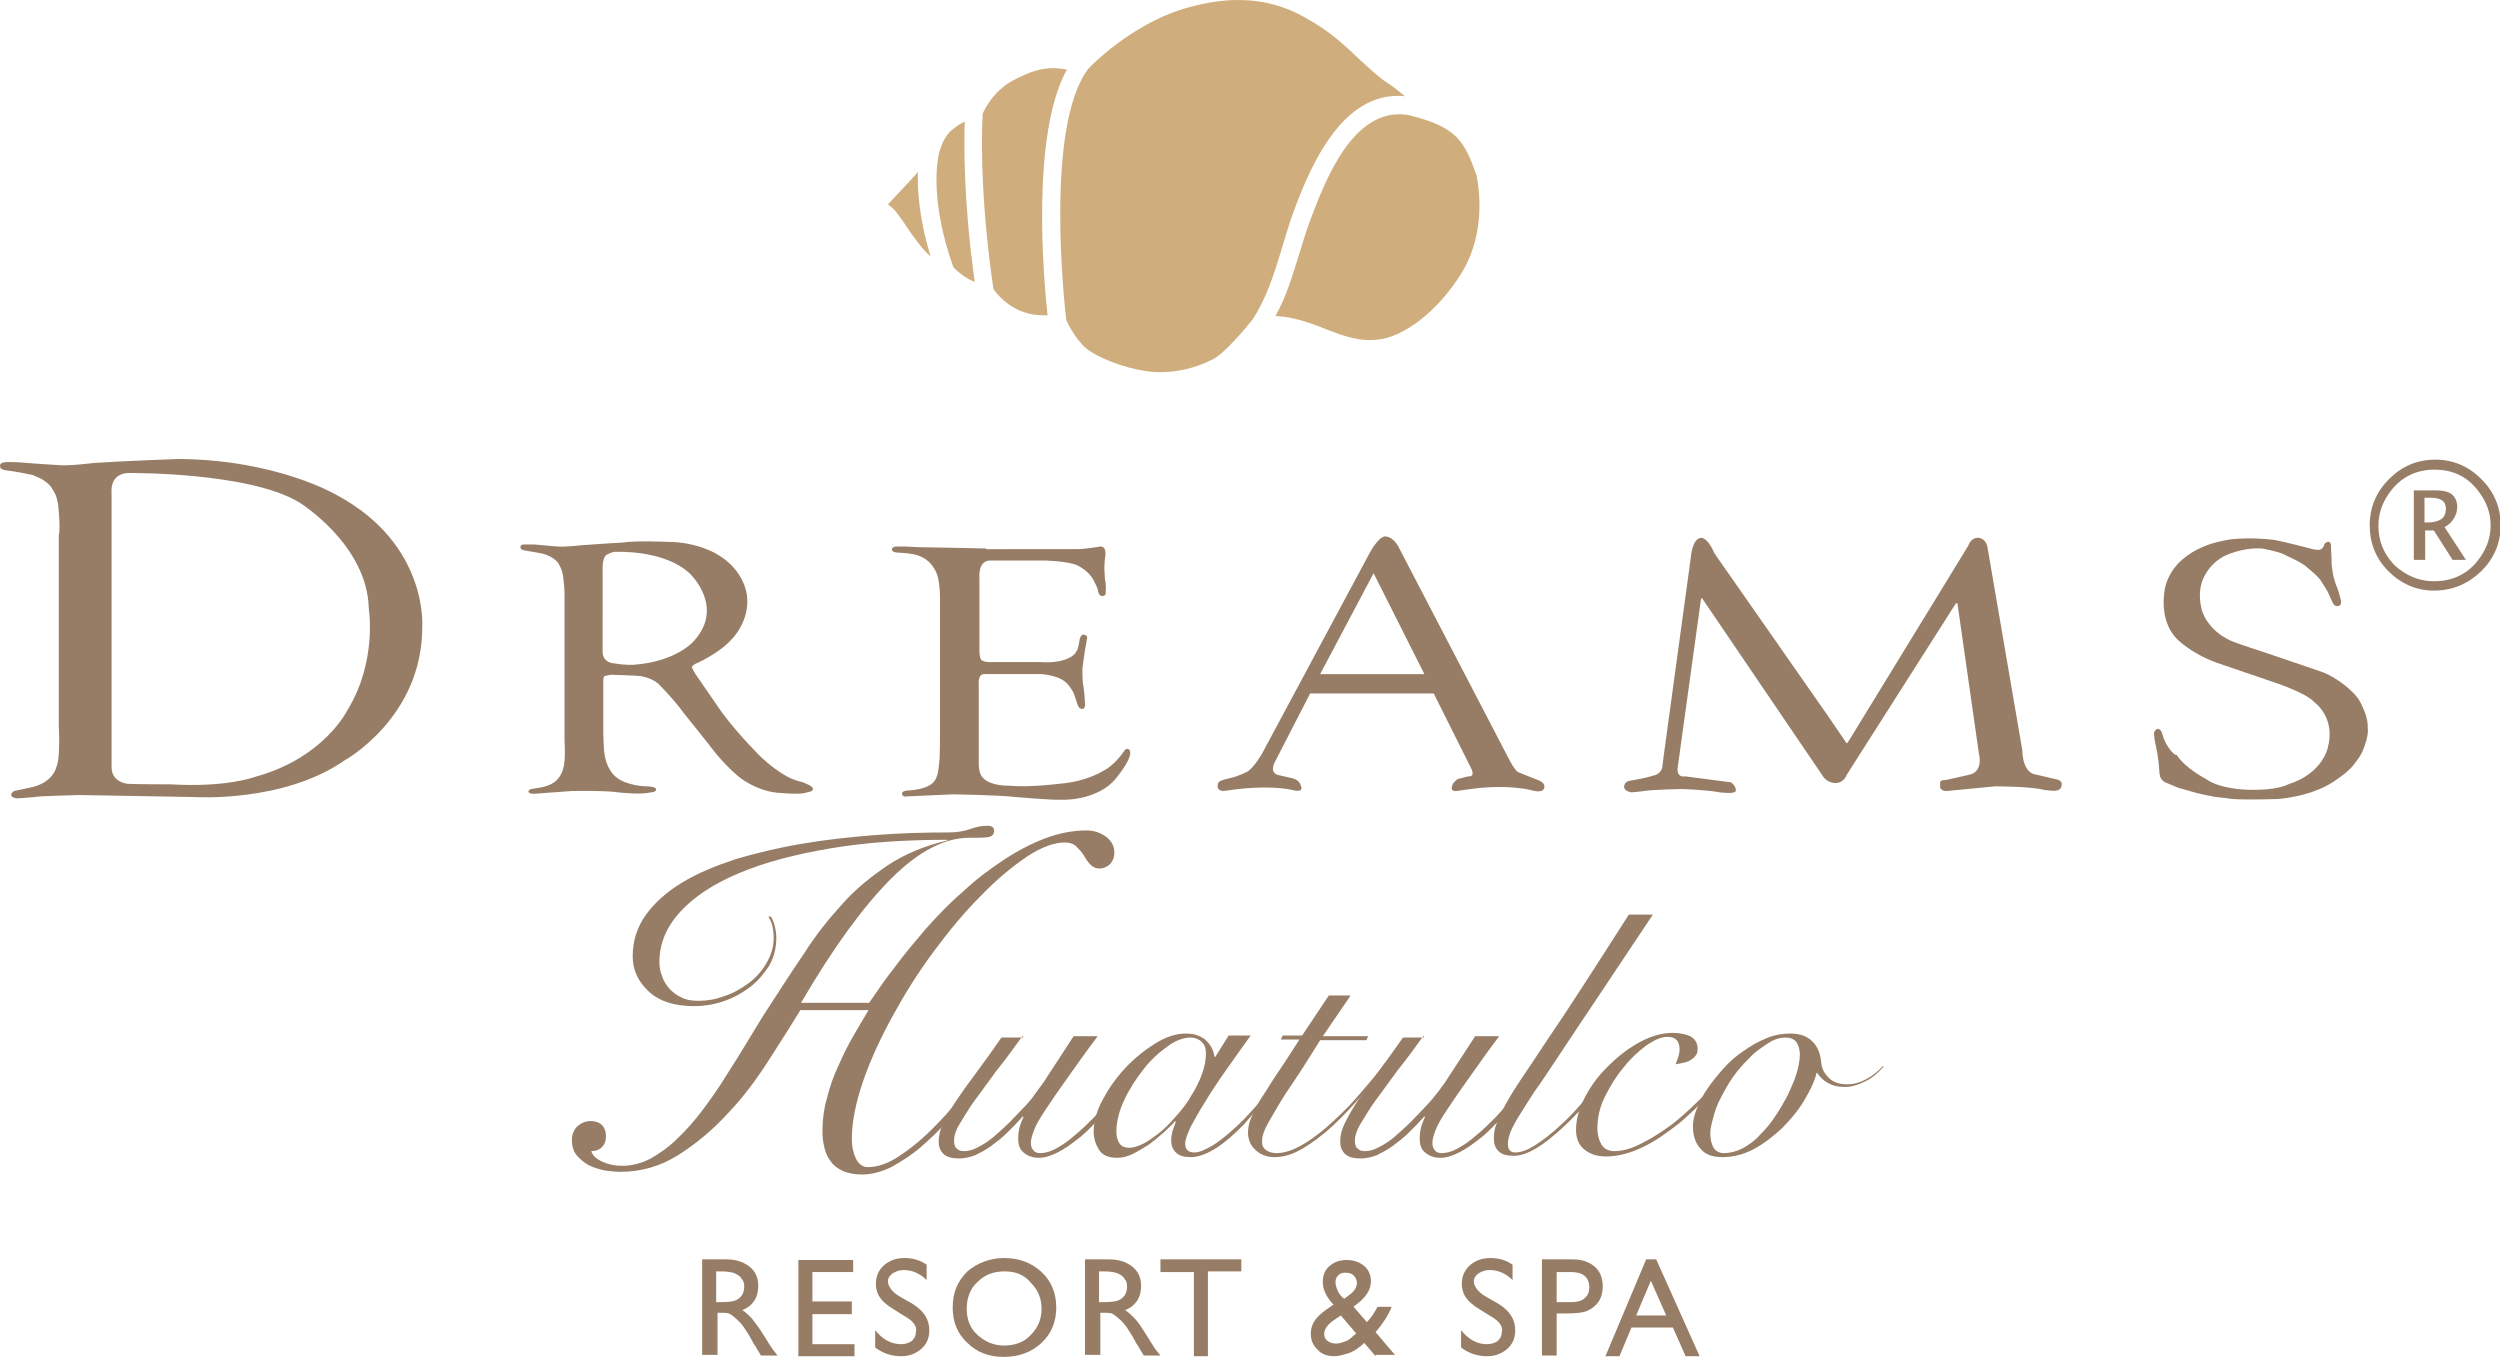 <?xml version="1.0" encoding="utf-8"?>
<!-- Generator: Adobe Illustrator 26.2.1, SVG Export Plug-In . SVG Version: 6.00 Build 0)  -->
<svg version="1.1" id="Logos" xmlns="http://www.w3.org/2000/svg" xmlns:xlink="http://www.w3.org/1999/xlink" x="0px" y="0px"
	 viewBox="0 0 374.2 203.2" style="enable-background:new 0 0 374.2 203.2;" xml:space="preserve">
<style type="text/css">
	.st0{fill:#D0AD7C;}
	.st1{fill:#977D65;}
</style>
<g>
	<path class="st0" d="M137.1,26.1c-1.4,1.5-2.8,3-4.2,4.5c0.6,0.4,1.1,0.9,1.5,1.5c0.3,0.4,0.8,1,1.2,1.7c1.1,1.6,2.5,3.6,3.6,4.5
		c0,0,0.1,0.1,0.1,0.1c-1.8-5.9-2-10.3-1.9-12.8C137.4,25.8,137.3,25.9,137.1,26.1"/>
	<path class="st0" d="M140.4,23.7c0,0,0,0.1,0,0.1l0,0c0,0.1-1.3,6.1,2.3,16.2c1.3,1.3,2.4,1.9,3.2,2.2c-1.7-12.1-1.6-20.6-1.5-24
		c-0.4,0.2-1,0.5-1.6,1C140.8,20.6,140.4,23.7,140.4,23.7"/>
	<path class="st0" d="M156.2,47.2c0.2,0,0.4,0,0.6,0c-0.6-5.5-2.5-27.1,2.9-36.8c-0.7-0.1-1.4-0.2-2-0.2c-1.9,0-3.5,0.5-6,1.8
		c-3,1.6-4.3,4.3-4.6,5c-0.1,1.5-0.6,11.2,1.6,26.3C151.1,46.5,154.1,47.2,156.2,47.2"/>
	<path class="st0" d="M198.3,49.2c2.3,0.9,4.4,1.7,6.7,1.7c0.9,0,1.7-0.1,2.5-0.3c4.7-1.3,9.2-6.1,11.6-10.3c2.2-3.9,2.9-9,1.9-14.1
		c-1.8-4.9-2.7-7.2-10.3-9c-8.3-1.3-12.5,10.3-14.6,15.8c-0.6,1.6-1.1,3.3-1.6,4.9c-1,3.2-1.9,6.4-3.6,9.4c0.4,0,0.7,0.1,1.2,0.1
		C194.3,47.7,196.3,48.4,198.3,49.2"/>
	<path class="st0" d="M163.2,52.6c2.2,1.4,6.3,2.9,9.8,3.1c2.9,0.1,5.7-0.5,8.5-1.9c1.8-0.9,4.9-4.6,6-6c2.1-3.2,3.2-6.8,4.4-10.7
		c0.5-1.7,1-3.4,1.6-5.1c2.1-5.6,6.9-18.6,16.8-17.6c-0.3-0.2-0.6-0.5-1-0.8c-0.6-0.5-1.3-1-2.1-1.5c-1.2-0.9-2.4-2-3.6-3.1
		c-2.1-2-4.5-4.3-7.8-6.1C192.5,0.9,189,0,185.3,0c-2.6,0-5.5,0.5-8.4,1.4c-7.6,2.4-13.5,8.3-14,8.9c-6.5,8.5-3.6,35.1-3.3,37.6
		C159.9,48.6,161.3,51.4,163.2,52.6"/>
</g>
<g>
	<path class="st1" d="M147.6,82.1c0,0-8.9-0.2-10.2-0.2c0,0-1.8-0.1-2-0.1c-0.2,0-0.9,0-0.9,0s-0.9-0.1-1,0.4c0,0-0.1,0.4,0.7,0.5
		c0,0,1.9,0.1,2.1,0.2c0,0,1.9,0.1,3.1,1.6c0,0,0.8,0.9,1,2c0,0,0.3,1.1,0.3,3v20.3c0,0,0,3.7-0.1,4.1c0,0-0.1,2.1-0.6,2.8
		c0,0-0.4,1-2.4,1.4c0,0-1,0.2-1.5,0.2c0,0-1.1,0-1.1,0.5c0,0,0.1,0.6,0.8,0.4l6.8-0.3c0,0,7,0.1,9.4,0.4c0,0,5.8,0.5,6.9,0.4
		c0,0,3.4,0.2,6.3-1.6c0,0,1.1-0.6,2-1.8c0,0,1.2-1.5,1.6-2.4c0,0,0.7-1.3,0.2-1.7c0,0-0.4-0.4-0.8,0.3c0,0-1.4,2.1-3.1,2.9
		c0,0-2.5,1.6-6.4,1.9c0,0-4.5,0.6-7.7,0.3c0,0-2.6,0.1-3.8-1.1c0,0-0.8-0.5-0.7-2.6v-11.4c0,0-0.2-1.7,0.9-1.6l8.4,0
		c0,0,2.8,0.1,4,1.5c0,0,0.8,0.9,1,1.6l0.4,1.2c0,0,0.2,1,0.8,0.9c0,0,0.5,0.1,0.4-0.9c0,0-0.1-2-0.3-2.8c0,0-0.2-1.9,0-3l0.3-2.1
		c0,0,0.3-1.6,0.3-1.7c0,0,0.2-0.5-0.5-0.6c0,0-0.4-0.1-0.6,0.7c0,0-0.2,1.6-0.5,1.8c0,0-0.2,0.7-1.6,1.2c0,0-1.4,0.6-3.9,0.4h-7.1
		c0,0-1.1,0.1-1.6-0.3c0,0-0.3-0.2-0.3-1.5l0-10.7c0,0-0.3-2.7,1.6-2.7l8.2,0c0,0,3.5,0.1,4.8,0.7c0,0,1.8,0.8,2.5,2.3
		c0,0,0.5,0.9,0.6,1.3c0,0,0.1,1.1,0.7,1c0,0,0.6,0.1,0.5-0.7c0,0,0.1-1.1-0.1-1.6c0,0-0.1-1.6-0.1-1.7c0,0,0-0.9,0.1-1.7
		c0,0,0.4-1.7-0.7-1.7c0,0-1.7,0.3-2.2,0.3c0,0-0.4,0.1-1.7,0.1H147.6"/>
	<path class="st1" d="M87.2,81.6c1.1-0.1,6.1-0.4,6.1-0.4c1.8-0.3,6.5-0.1,6.5-0.1c4.7,0,7.6,1.9,7.6,1.9c4.1,2.4,4.4,6.1,4.4,6.1
		c0.5,3.8-2.2,6.5-2.2,6.5c-2,2.3-5.6,3.8-5.6,3.8c-0.6,0.4-0.4,0.6-0.4,0.6l0.5,0.9l4,5.8c2.7,3.6,5.9,6.7,5.9,6.7
		c2.7,2.5,4.6,3.2,4.6,3.2c0.7,0.3,1.6,0.5,1.6,0.5l0.9,0.4c0.9,0.5,0.5,0.8,0.5,0.8c-0.1,0.2-0.8,0.3-0.8,0.3
		c-0.5,0.2-1.2,0.2-1.9,0.2c-1,0-1.9-0.1-1.9-0.1c-3.7-0.1-6.5-2.5-6.5-2.5c-2.6-2.2-4.5-4.9-4.5-4.9l-3.6-4.5
		c-1.5-2.1-3.9-4.5-3.9-4.5c-1.1-0.9-2.6-1.1-2.6-1.1c-0.7-0.1-4.4-0.2-4.4-0.2c-0.3,0-1,0.2-1,0.2c-0.2,0-0.2,0.7-0.2,0.7v7.9
		c0,0.5,0.1,2.3,0.1,2.3c0.2,3.1,1.8,4.2,1.8,4.2c1.5,1.3,4.4,1.4,4.4,1.4c1.6,0,1.6,0.4,1.6,0.4c0.1,0.5-0.8,0.5-0.8,0.5
		c-1.4,0.4-4.9,0-4.9,0c-1.8-0.3-6.9-0.2-6.9-0.2l-5.5,0.4c-0.9,0.1-1-0.3-1-0.3c0-0.3,0.4-0.4,0.4-0.4l1.3-0.2
		c1.2-0.2,1.8-0.6,1.8-0.6c1.4-0.7,1.7-2.3,1.7-2.3c0.4-1,0.2-4.2,0.2-4.2l0-21.9c0-1.1-0.2-2.5-0.2-2.5c-0.1-1.2-0.8-2.2-0.8-2.2
		c-0.9-1.1-2.6-1.4-2.6-1.4c-0.5-0.1-2.3-0.4-2.3-0.4c-0.8-0.1-0.7-0.5-0.7-0.5c0-0.5,0.7-0.4,0.7-0.4l1.4,0l3.4,0.3
		C84.6,81.9,87.2,81.6,87.2,81.6 M90.2,97.4c-0.1,1.9,1.8,1.9,1.8,1.9c1.7,0.3,2.9,0.2,2.9,0.2c6.5-0.5,9-3.6,9-3.6
		c4.6-5.1-0.6-10-0.6-10c-3.7-3.6-10.9-3.3-10.9-3.3c-0.8-0.1-1.7,0.5-1.7,0.5c-0.6,0.6-0.5,2.2-0.5,2.2V97.4z"/>
	<path class="st1" d="M8.7,75.5l-0.2-0.9C8.3,73.8,7.7,73,7.7,73c-0.2-0.5-1.3-1.2-1.3-1.2c-0.1-0.1-1.5-0.7-1.5-0.7l-1.5-0.3
		l-1.1-0.2l-1.4-0.2c0,0,0.6,0.1,0,0c-0.6-0.1-0.8-0.3-0.8-0.3c-0.4-0.9,0.6-0.9,0.6-0.9c0.2-0.1,2.2,0,2.2,0
		c0.8,0.1,5.6,0.4,5.6,0.4c1.6,0.2,5.5-0.3,5.5-0.3c4.4-0.3,12.7-0.6,12.7-0.6c14.8,0.1,23.7,5.4,23.7,5.4
		c13.8,7.4,12.8,19.8,12.8,19.8c0,13.5-11.6,19.9-11.6,19.9c-9.2,6.4-22.5,5.5-22.5,5.5L11.9,119c-0.9,0-5.9,0.2-5.9,0.2
		c-1.4,0.2-3.5,0.3-3.5,0.3c-1.6-0.3-0.4-1.1-0.4-1.1l2.8-0.6c3.1-0.8,3.5-2.9,3.5-2.9c0.8-1.6,0.3-7.5,0.4-6.5V80.1
		C9.1,79.1,8.7,75.5,8.7,75.5 M16.7,114.8c0,2.3,2.3,2.5,2.3,2.5c0.5,0.1,6.5,0.1,6.5,0.1c8.4,0.5,12.6-1.1,12.6-1.1
		c10.4-2.8,13.9-10,13.9-10c4.5-7.3,3.2-15.2,3.2-15.2C55,81.5,44.8,75.2,44.8,75.2c-7.6-4.6-25.7-4.4-25.7-4.4
		c-2.8,0.2-2.4,3-2.4,3L16.7,114.8z"/>
	<path class="st1" d="M205.1,82.6c1.5-2.6,2.3-2.3,2.3-2.3c1.2,0.1,1.9,1.5,1.9,1.5l16.5,31.7c1,2,1.5,2.1,1.5,2.1l3,1.2
		c1.4,0.6,0.7,1.4,0.7,1.4c-0.4,0.5-1.7,0.1-1.7,0.1c-3.2-0.8-7.3-0.4-7.3-0.4c-0.6,0-4,0.5-4,0.5c-1.1,0.1-0.6-0.9-0.6-0.9
		c0.1-0.4,0.8-0.9,0.8-0.9l1.6-0.4c1.2,0.1,0.3-1.4,0.3-1.4l-5.5-11l-18.5,0l-5.3,10.3c-0.8,1.7,0.5,1.9,0.5,1.9l2.2,0.5
		c1.1,0.3,1.2,1.1,1.2,1.1c0.5,1.1-1,0.7-1,0.7c-3.8-0.9-9.1-0.1-9.1-0.1c-0.5,0.1-1.6,0.2-1.6,0.2c-1.2-0.2-0.6-1.3-0.6-1.3
		c0.1-0.3,1.6-0.6,1.6-0.6c1.4-0.3,2.7-1,2.7-1c1-0.6,2.2-2.7,2.2-2.7L205.1,82.6 M197.6,100.9h15.6l-7.6-15.1L197.6,100.9z"/>
	<path class="st1" d="M254.7,80.5c-1.4,0-1.6,2.8-1.6,2.8l-4.1,30l-0.2,1.6c-0.3,1.1-1.4,1.2-1.4,1.2c-0.2,0.1-1.5,0.4-1.5,0.4
		l-2.1,0.4c-0.8,0.2-0.7,1-0.7,1c0.2,0.6,1.1,0.7,1.1,0.7c0.3,0,1.9-0.2,1.9-0.2c1.1-0.2,5.5-0.3,5.5-0.3s3.8,0.1,5.8,0.5
		c0,0,2.3,0.3,2.4-0.2c0,0,0.2-0.6-0.7-1.3l-6.9-0.9c0,0-1.2,0.3-1.1-1.2l3.5-25.3c0,0,0.1-0.3,0.2-0.1l18,26.5c0,0,0.6,1.1,1.9,1.1
		c0,0,1.2,0.1,1.7-1.2l16.3-25.6c0,0,0.3-0.3,0.3,0l3.2,22.4c0,0,0.8,2.8-1.6,3.2l-3.1,0.7l-0.8,0.1c0,0-0.2,0.1-0.3,0.2l0,0.8
		c0,0,0,0.6,1,0.6l7.2-0.7c0,0,5.2,0,7.2,0.5c0,0,1.7,0.3,2.1,0.1c0,0,0.7,0,0.7-1c0,0,0-0.4-0.6-0.6l-3.4-0.8c0,0-1.8-0.1-1.9-3.6
		L297.5,82c0,0-0.1-1.3-1.3-1.5c0,0-1.1-0.2-1.6,1.2l-18,29.4c0,0-0.2,0.3-0.3,0l-2.8-4.1l-16.9-24.2
		C256.6,82.8,255.8,80.7,254.7,80.5"/>
	<path class="st1" d="M323.7,110c0,0-0.2-1-0.8-0.9c0,0-0.4,0.2-0.5,0.6l0.1,1l0.4,2l0.2,1.4l0.1,1.2c0,0,0,0.9,0.3,1.3
		c0,0,0.3,0.4,0.6,0.5l1.9,0.8l2.8,0.8c0,0,2.4,0.6,3.8,0.7c1.4,0.1,0.8,0.4,8.3,0.2c0,0,5.5-0.3,9.1-3.1c0,0,1.7-1.1,2.5-2.3
		c0,0,1-1.2,1.3-2.2c0,0,0.8-1.9,0.6-3.1c0,0,0.2-1.6-1.4-4.3c0,0-1.6-2.3-5.1-3.9c0,0-5.8-2-8.5-2.9c0,0-4.6-1.5-5-1.7
		c0,0-3.4-1.1-4.7-4.4c0,0-0.8-2.1-0.2-4.3c0,0,0.6-2.6,3.3-4.1c0,0,2.6-1.4,5.8-1.2c0,0,2.8,0.5,3.7,1.1c0,0,2.5,1.1,3.1,1.8
		c0,0,1.7,1.3,2.1,2.1c0,0,1,1.5,1.1,1.9l0.5,1.1c0,0,0.3,0.8,0.9,0.6c0,0,0.5,0,0.4-0.8c0,0-0.5-2-0.7-2.2c0,0-0.5-1.5-0.5-1.8
		c0,0-0.3-1.7-0.2-1.9l-0.1-2.1c0,0,0.1-0.8-0.4-0.8c0,0-0.4,0-0.6,0.4c0,0-0.2,0.9-1,0.8c0,0-0.5,0-1.1-0.2c0,0-4.2-1.1-5.5-1.3
		c0,0-4.7-0.6-7.8,0.2c0,0-6.9,1.1-8.4,6.8c0,0-1.2,4.8,1.7,7.8c0,0,2.1,2.2,6,3.6l8.5,2.9c0,0,4.9,1.6,6.1,3c0,0,3.3,2.3,2,6.9
		c0,0-0.8,3.8-5.9,5.4c0,0-1.7,1-6.3,0.8c0,0-4-0.1-6-1.6c0,0-3-1.5-4.4-3.6C325.3,113.1,324,111.3,323.7,110z"/>
	<path class="st1" d="M364.3,88.4c-2.6,0-4.9-1-6.8-2.9c-1.9-1.9-2.8-4.2-2.8-6.9c0-2.7,1-5,2.9-6.9c1.9-1.9,4.2-2.9,6.9-2.9
		c2.7,0,5,1,6.9,2.9c1.9,1.9,2.9,4.2,2.9,6.9c0,2.7-1,5-2.9,6.9C369.4,87.4,367.1,88.4,364.3,88.4z M364.3,87c2.7,0,4.9-1,6.5-3
		c1.3-1.6,2-3.4,2-5.4c0-1.9-0.7-3.7-2-5.3c-1.6-2-3.7-3-6.4-3c-2.6,0-4.8,1-6.4,3c-1.3,1.6-2,3.4-2,5.4c0,2.3,0.8,4.2,2.4,5.9
		C360.2,86.2,362.1,87,364.3,87z M361.3,83.9V73.4h3.3c1.1,0,1.9,0.2,2.4,0.6c0.5,0.4,0.8,1.1,0.8,1.9c0,0.6-0.2,1.2-0.5,1.7
		c-0.3,0.5-0.8,1-1.4,1.3l3.2,4.9h-2l-2.8-4.4H363v4.4H361.3z M362.9,78.2h0.5c0.9,0,1.6-0.2,2-0.5c0.5-0.3,0.7-0.9,0.7-1.6
		c0-0.5-0.2-1-0.6-1.2c-0.4-0.3-1-0.4-1.7-0.4h-0.9V78.2z"/>
	<path class="st1" d="M115.4,137.2c0.5,0.9,0.8,2,0.8,3.2c0,1.6-0.4,3-1.1,4.2c-0.8,1.2-1.7,2.3-2.9,3.2c-1.2,0.9-2.5,1.6-4,2.1
		c-1.5,0.5-2.9,0.7-4.3,0.7c-2.9,0-5.2-0.7-6.8-2.2c-1.6-1.5-2.4-3.2-2.4-5.3c0-2.3,0.7-4.4,2-6.2c1.3-1.8,3.1-3.4,5.4-4.8
		c2.3-1.4,5-2.5,8-3.5c3.1-0.9,6.3-1.7,9.9-2.3c3.5-0.6,7.1-1,10.9-1.3c3.8-0.3,7.5-0.4,11.1-0.4c1.3,0,2.3-0.2,3.2-0.5
		c0.8-0.3,1.7-0.5,2.5-0.5c0.2,0,0.5,0,0.7,0.1c0.2,0.1,0.4,0.3,0.4,0.6c0,0.6-0.3,0.9-0.9,1c-0.6,0.1-1.5,0.1-2.8,0.1
		c-3.7,0-7.6,2-11.7,6.1c-4.1,4.1-8.6,10.2-13.5,18.6h10.2c1.1-1.6,2.3-3.4,3.8-5.3c1.4-1.9,3-3.8,4.7-5.8c1.7-1.9,3.5-3.8,5.5-5.5
		c1.9-1.8,3.9-3.3,6-4.7c2.1-1.4,4.2-2.5,6.3-3.3c2.1-0.8,4.2-1.2,6.3-1.2c1,0,1.9,0.3,2.8,0.9c0.8,0.6,1.3,1.4,1.3,2.4
		c0,0.7-0.2,1.2-0.6,1.7c-0.4,0.4-1,0.7-1.6,0.7c-0.6,0-1-0.2-1.4-0.6c-0.4-0.4-0.7-0.9-1-1.4c-0.3-0.5-0.7-0.9-1.1-1.3
		c-0.4-0.4-1-0.6-1.7-0.6c-1.6,0-3.6,0.7-5.8,2.2c-2.2,1.5-4.5,3.4-6.9,5.9c-2.4,2.4-4.7,5.2-7,8.3c-2.3,3.1-4.3,6.3-6.1,9.6
		c-1.8,3.3-3.3,6.5-4.4,9.7c-1.1,3.2-1.7,6.1-1.7,8.7c0,1.1,0.2,2,0.6,2.9c0.4,0.8,1,1.3,1.8,1.3c1.5,0,3.2-0.6,4.9-1.8
		c1.8-1.2,3.6-2.7,5.4-4.6c1.8-1.8,3.5-3.9,5.2-6.1c1.6-2.2,3.1-4.3,4.3-6.4l0.6,0.3c-0.5,0.8-1.1,1.9-2,3.2
		c-0.8,1.3-1.8,2.7-2.9,4.1c-1.1,1.5-2.3,2.9-3.6,4.4c-1.3,1.5-2.7,2.8-4.1,4c-1.4,1.2-2.9,2.1-4.3,2.9c-1.5,0.7-2.9,1.1-4.4,1.1
		c-1.1,0-2-0.2-2.8-0.5c-0.8-0.4-1.4-0.8-1.8-1.4c-0.5-0.6-0.8-1.3-1-2.1c-0.2-0.8-0.3-1.6-0.3-2.5c0-1.6,0.2-3.3,0.7-5
		c0.4-1.7,1-3.3,1.7-4.8c0.7-1.6,1.4-3,2.2-4.4c0.8-1.4,1.6-2.7,2.3-3.9h-10.2c-1.4,2.3-3,4.8-4.8,7.6c-1.8,2.8-3.8,5.5-6.1,7.9
		c-2.2,2.4-4.7,4.5-7.4,6.2c-2.7,1.7-5.6,2.5-8.7,2.5c-0.7,0-1.5-0.1-2.3-0.2c-0.8-0.2-1.6-0.4-2.4-0.8c-0.7-0.4-1.3-0.9-1.8-1.5
		c-0.5-0.6-0.7-1.4-0.7-2.3c0-0.8,0.3-1.5,0.8-2c0.6-0.5,1.2-0.8,2-0.8c0.7,0,1.3,0.2,1.7,0.6c0.4,0.4,0.6,1,0.6,1.6
		c0,0.8-0.2,1.3-0.6,1.7c-0.4,0.4-0.9,0.6-1.6,0.6c0.2,0.7,0.8,1.2,1.7,1.6c0.9,0.4,1.8,0.6,2.9,0.6c1.5,0,3-0.4,4.3-1.1
		c1.4-0.8,2.7-1.7,4-3c1.3-1.2,2.6-2.7,3.8-4.3c1.2-1.6,2.4-3.3,3.5-5.1c1.1-1.7,2.2-3.5,3.3-5.3c1.1-1.8,2.1-3.5,3.1-5
		c1.7-2.6,3.4-5.3,5.2-7.9c1.7-2.7,3.6-5.1,5.7-7.4c2-2.3,4.4-4.2,6.9-5.9c2.6-1.7,5.5-2.9,8.9-3.7v-0.1c-6.5,0-12.3,0.4-17.6,1.3
		c-5.3,0.9-9.8,2.1-13.6,3.7c-3.8,1.6-6.7,3.5-8.8,5.8c-2.1,2.3-3.1,4.8-3.1,7.5c0,0.7,0.1,1.4,0.4,2.1c0.2,0.7,0.6,1.3,1.1,1.9
		c0.5,0.5,1.1,1,1.8,1.3c0.8,0.4,1.6,0.5,2.6,0.5c1.2,0,2.5-0.2,3.8-0.7c1.3-0.4,2.5-1.1,3.6-1.9c1.1-0.8,2-1.8,2.7-3
		c0.7-1.2,1.1-2.4,1.1-3.8c0-0.8-0.1-1.4-0.2-1.8c-0.1-0.5-0.3-0.9-0.6-1.4L115.4,137.2z"/>
	<path class="st1" d="M153.1,155c-1.3,1.8-2.6,3.6-3.9,5.2c-1.2,1.6-2.3,3.2-3.3,4.5c-1,1.4-1.7,2.6-2.3,3.6c-0.6,1-0.8,1.8-0.8,2.4
		c0,0.5,0.1,1,0.4,1.2c0.3,0.3,0.6,0.4,1.1,0.4c0.7,0,1.4-0.2,2.1-0.6c0.8-0.4,1.6-0.9,2.4-1.6c0.8-0.7,1.6-1.4,2.4-2.2
		c0.8-0.8,1.5-1.6,2.2-2.3s1.3-1.5,1.7-2.1c0.5-0.7,0.9-1.2,1.1-1.5l4.5-6.9h3.6c-1.9,2.5-3.4,4.7-4.7,6.5c-1.3,1.8-2.3,3.3-3.1,4.5
		c-0.8,1.2-1.4,2.2-1.7,3c-0.3,0.8-0.5,1.4-0.5,2c0,0.4,0.1,0.8,0.4,1.1c0.2,0.3,0.6,0.4,1,0.4c0.7,0,1.5-0.2,2.4-0.7
		c0.9-0.5,1.8-1.1,2.8-2c1-0.8,1.9-1.7,2.9-2.7c0.9-1,1.8-2,2.7-3c0.8-1,1.6-1.9,2.3-2.8c0.7-0.9,1.2-1.6,1.6-2.1l0.5,0.2
		c-0.4,0.6-1,1.3-1.6,2.2c-0.7,0.9-1.5,1.9-2.3,2.9c-0.9,1-1.8,2-2.7,3.1c-1,1-1.9,2-3,2.8c-1,0.8-2,1.5-3,2c-1,0.5-1.9,0.8-2.8,0.8
		c-1,0-1.7-0.3-2.3-0.8c-0.6-0.5-0.8-1.2-0.8-2.1c0-0.7,0.1-1.3,0.3-2c0.2-0.6,0.4-1,0.5-1.2l-0.1-0.1c-0.7,0.8-1.5,1.6-2.3,2.4
		c-0.8,0.8-1.6,1.4-2.4,2c-0.8,0.6-1.6,1-2.4,1.4c-0.8,0.3-1.6,0.5-2.4,0.5c-1.1,0-1.9-0.2-2.4-0.7c-0.5-0.5-0.7-1.1-0.7-1.8
		c0-0.9,0.2-1.8,0.7-2.8c0.5-1,1.1-2.1,1.9-3.3c0.8-1.2,1.8-2.6,3-4.2s2.4-3.3,3.8-5.3H153.1z"/>
	<path class="st1" d="M183.9,155h3.3c-1.3,1.8-2.5,3.5-3.7,5.2c-1.2,1.7-2.2,3.2-3.1,4.7c-0.9,1.4-1.6,2.7-2.2,3.8
		c-0.5,1.1-0.8,1.9-0.8,2.5c0,0.9,0.5,1.3,1.4,1.3c0.7,0,1.6-0.4,2.8-1.1c1.1-0.7,2.3-1.7,3.6-2.9c1.3-1.2,2.6-2.7,4-4.3
		c1.4-1.6,2.7-3.4,3.9-5.2l0.3,0.1c-0.9,1.4-2,2.9-3.3,4.6c-1.3,1.6-2.6,3.1-3.9,4.6c-1.4,1.4-2.7,2.6-4.1,3.5
		c-1.4,0.9-2.7,1.4-3.9,1.4c-1,0-1.7-0.2-2.2-0.7c-0.5-0.5-0.7-1.1-0.7-1.8c0-0.5,0.1-1,0.2-1.4c0.2-0.5,0.3-0.9,0.5-1.4l-0.1-0.1
		c-0.4,0.5-1,1-1.7,1.7c-0.7,0.6-1.4,1.2-2.2,1.8c-0.8,0.5-1.6,1-2.4,1.4c-0.8,0.4-1.6,0.6-2.4,0.6c-1.3,0-2.2-0.4-2.7-1.2
		c-0.5-0.8-0.8-1.7-0.8-2.7c0-1.4,0.4-3,1.3-4.7c0.9-1.7,2-3.3,3.4-4.8c1.4-1.5,2.9-2.7,4.5-3.7c1.6-1,3.1-1.5,4.6-1.5
		c0.7,0,1.3,0.1,1.8,0.3c0.5,0.2,0.9,0.4,1.3,0.8c0.3,0.3,0.6,0.7,0.8,1.1c0.2,0.4,0.3,0.8,0.4,1.3h0.1L183.9,155z M167.1,169.4
		c0,0.8,0.2,1.4,0.5,1.8c0.3,0.4,0.8,0.6,1.4,0.6c0.6,0,1.3-0.2,2.1-0.6c0.8-0.4,1.6-1,2.5-1.7c0.9-0.7,1.7-1.6,2.5-2.5
		c0.8-0.9,1.6-1.9,2.2-3c0.7-1.1,1.2-2.1,1.6-3.2c0.4-1.1,0.6-2.1,0.6-3.1c0-0.8-0.2-1.4-0.7-1.8c-0.4-0.4-1-0.6-1.6-0.6
		c-1,0-2.2,0.4-3.4,1.3c-1.3,0.9-2.5,2-3.6,3.4s-2.1,2.9-2.9,4.6C167.5,166.3,167.1,167.9,167.1,169.4z"/>
	<path class="st1" d="M202.1,149.1l-4.1,6h6.8l-0.3,0.6h-6.9c-1.4,2.2-2.6,4.2-3.7,5.8c-1.1,1.6-2,3-2.7,4.2c-0.7,1.2-1.3,2.2-1.7,3
		c-0.4,0.8-0.6,1.5-0.6,2.1c0,0.7,0.2,1.1,0.7,1.4c0.4,0.3,1,0.4,1.5,0.4c1.2,0,2.6-0.5,4.1-1.4c1.5-0.9,3-2.1,4.5-3.5
		c1.5-1.4,2.9-2.8,4.2-4.4c1.3-1.5,2.5-2.9,3.4-4.2l0.3,0.2c-1.2,1.5-2.4,3-3.8,4.7c-1.4,1.6-2.8,3.1-4.3,4.5
		c-1.5,1.4-3,2.5-4.5,3.4c-1.5,0.9-2.9,1.3-4.2,1.3c-1.1,0-2-0.3-2.8-1c-0.8-0.7-1.2-1.6-1.2-2.7c0-0.8,0.2-1.7,0.7-2.7
		c0.4-1,1-2,1.8-3.2c0.7-1.1,1.5-2.4,2.4-3.7c0.9-1.3,1.8-2.8,2.8-4.3h-2.8l0.3-0.6h2.9l4-6H202.1z"/>
	<path class="st1" d="M213.1,155c-1.3,1.8-2.6,3.6-3.9,5.2c-1.2,1.6-2.3,3.2-3.3,4.5c-1,1.4-1.7,2.6-2.3,3.6c-0.6,1-0.8,1.8-0.8,2.4
		c0,0.5,0.1,1,0.4,1.2c0.3,0.3,0.6,0.4,1.1,0.4c0.7,0,1.4-0.2,2.1-0.6c0.8-0.4,1.6-0.9,2.4-1.6c0.8-0.7,1.6-1.4,2.4-2.2
		c0.8-0.8,1.5-1.6,2.2-2.3s1.3-1.5,1.8-2.1c0.5-0.7,0.9-1.2,1.1-1.5l4.5-6.9h3.6c-1.9,2.5-3.4,4.7-4.7,6.5c-1.3,1.8-2.3,3.3-3.1,4.5
		c-0.8,1.2-1.4,2.2-1.7,3c-0.3,0.8-0.5,1.4-0.5,2c0,0.4,0.1,0.8,0.4,1.1c0.2,0.3,0.6,0.4,1,0.4c0.7,0,1.5-0.2,2.4-0.7
		c0.9-0.5,1.8-1.1,2.8-2c1-0.8,1.9-1.7,2.9-2.7c0.9-1,1.8-2,2.7-3c0.8-1,1.6-1.9,2.3-2.8c0.7-0.9,1.2-1.6,1.6-2.1l0.5,0.2
		c-0.4,0.6-1,1.3-1.6,2.2c-0.7,0.9-1.5,1.9-2.3,2.9c-0.9,1-1.8,2-2.7,3.1c-1,1-1.9,2-3,2.8c-1,0.8-2,1.5-3,2c-1,0.5-1.9,0.8-2.8,0.8
		c-1,0-1.7-0.3-2.3-0.8c-0.6-0.5-0.8-1.2-0.8-2.1c0-0.7,0.1-1.3,0.3-2c0.2-0.6,0.4-1,0.5-1.2l-0.1-0.1c-0.7,0.8-1.5,1.6-2.3,2.4
		c-0.8,0.8-1.6,1.4-2.4,2c-0.8,0.6-1.6,1-2.4,1.4c-0.8,0.3-1.6,0.5-2.4,0.5c-1.1,0-1.9-0.2-2.4-0.7c-0.5-0.5-0.7-1.1-0.7-1.8
		c0-0.9,0.2-1.8,0.7-2.8c0.5-1,1.1-2.1,1.9-3.3c0.8-1.2,1.8-2.6,3-4.2c1.1-1.5,2.4-3.3,3.8-5.3H213.1z"/>
	<path class="st1" d="M247.4,136.9c-3.1,4.6-5.7,8.6-8,12c-2.3,3.4-4.2,6.3-5.8,8.7c-1.6,2.4-2.9,4.4-4,5.9c-1,1.6-1.8,2.8-2.4,3.8
		c-0.6,1-1,1.8-1.2,2.4c-0.2,0.6-0.3,1.1-0.3,1.5c0,0.9,0.4,1.3,1.1,1.3c0.9,0,1.9-0.4,3-1.1c1.1-0.7,2.4-1.7,3.7-2.9
		c1.3-1.2,2.7-2.6,4-4.3c1.4-1.6,2.7-3.4,4-5.2l0.6,0.2c-1.2,1.7-2.5,3.4-3.9,5.1c-1.4,1.6-2.7,3-4,4.2c-1.7,1.6-3.1,2.7-4.3,3.4
		c-1.2,0.7-2.3,1.1-3.3,1.1c-1.1,0-1.8-0.2-2.3-0.7c-0.5-0.5-0.7-1.1-0.7-1.9c0-0.7,0.1-1.5,0.4-2.2c0.3-0.8,0.7-1.7,1.3-2.8
		c0.6-1.1,1.4-2.4,2.4-3.9c1-1.5,2.3-3.4,3.8-5.7c1.5-2.2,3.3-4.9,5.3-8c2-3.1,4.4-6.8,7-10.9H247.4z"/>
	<path class="st1" d="M258.8,159.8c-0.8,1.3-1.8,2.6-3.1,4.1c-1.3,1.5-2.7,2.8-4.2,4.1c-1.9,1.5-3.7,2.8-5.6,3.7
		c-1.9,0.9-3.7,1.4-5.5,1.4c-1.3,0-2.3-0.3-3.2-1c-0.9-0.7-1.3-1.7-1.3-3c0-1.6,0.5-3.3,1.4-5c0.9-1.7,2.1-3.3,3.6-4.7
		c1.4-1.4,3-2.6,4.7-3.5c1.7-0.9,3.3-1.3,4.8-1.3c1,0,1.9,0.2,2.6,0.5c0.7,0.4,1.1,1,1.1,1.9c0,0.4-0.1,0.8-0.3,1
		c-0.2,0.3-0.5,0.5-0.8,0.7c-0.3,0.2-0.7,0.3-1.1,0.4c-0.4,0.1-0.7,0.1-1.1,0.2c0.1-0.3,0.3-0.7,0.4-1.1c0.1-0.4,0.2-0.7,0.2-1.1
		c0-1.3-0.6-1.9-1.8-1.9c-0.9,0-1.9,0.4-3.2,1.3c-1.2,0.9-2.4,2-3.4,3.3c-1.1,1.3-2,2.8-2.8,4.4c-0.8,1.6-1.1,3.2-1.1,4.7
		c0,0.9,0.2,1.7,0.6,2.4c0.4,0.7,1.1,1,2,1c1.2,0,2.6-0.4,4.1-1.2c1.6-0.8,3.1-1.8,4.6-2.9c1.5-1.2,3-2.6,4.5-4.1
		c1.4-1.6,2.6-3.1,3.6-4.6L258.8,159.8z"/>
	<path class="st1" d="M281.9,159.7c-0.8,0.9-1.7,1.7-2.8,2.2c-1,0.5-2,0.8-3,0.8c-1,0-1.8-0.2-2.5-0.6c-0.7-0.4-1.2-0.9-1.6-1.5
		h-0.1c-0.3,1.3-1,2.7-1.9,4.2c-0.9,1.5-2,2.8-3.3,4.1c-1.3,1.2-2.7,2.3-4.2,3.1c-1.5,0.8-3.1,1.2-4.7,1.2c-1.5,0-2.6-0.4-3.3-1.3
		c-0.8-0.9-1.1-2-1.1-3.4c0-0.8,0.2-1.6,0.6-2.6c0.4-1,0.9-2,1.6-3c0.7-1,1.5-2,2.4-3c0.9-1,1.9-1.9,3-2.6c1.1-0.8,2.2-1.4,3.4-1.9
		c1.2-0.5,2.4-0.7,3.6-0.7c1.4,0,2.5,0.4,3.3,1.2c0.8,0.8,1.2,1.9,1.3,3.2c0.1,0.8,0.4,1.5,1.1,2.2c0.7,0.7,1.6,1,2.8,1
		c1,0,2-0.3,2.9-0.8c0.9-0.5,1.8-1.2,2.5-2L281.9,159.7z M256,169.7c0,0.9,0.2,1.6,0.5,2.1s0.9,0.8,1.5,0.8c0.9,0,1.8-0.2,2.8-0.7
		c0.9-0.5,1.8-1.1,2.6-2c0.8-0.8,1.6-1.7,2.3-2.8c0.7-1,1.3-2.1,1.9-3.2c0.5-1.1,1-2.2,1.3-3.2c0.3-1,0.5-2,0.5-2.9
		c0-0.7-0.2-1.3-0.5-1.8c-0.4-0.5-0.9-0.7-1.7-0.7c-0.7,0-1.5,0.2-2.3,0.7c-0.8,0.5-1.7,1.1-2.5,1.8c-0.8,0.8-1.6,1.6-2.4,2.6
		c-0.8,1-1.4,2-2,3.1s-1.1,2.1-1.4,3.2S256,168.7,256,169.7z"/>
	<path class="st1" d="M196.5,113.1"/>
	<path class="st1" d="M105.1,203v-14.5h3.6c1.5,0,2.6,0.4,3.5,1.1c0.9,0.7,1.3,1.7,1.3,2.9c0,0.8-0.2,1.6-0.6,2.2
		c-0.4,0.6-1,1.1-1.8,1.4c0.5,0.3,0.9,0.7,1.4,1.2c0.4,0.5,1.1,1.4,1.9,2.7c0.5,0.8,0.9,1.4,1.2,1.9l0.8,1h-2.5l-0.6-1
		c0,0-0.1-0.1-0.1-0.2l-0.4-0.6l-0.6-1.1l-0.7-1.1c-0.4-0.6-0.8-1.1-1.2-1.4c-0.4-0.4-0.7-0.6-1-0.8c-0.3-0.2-0.8-0.2-1.4-0.2h-0.5
		v6.3H105.1z M107.8,190.3h-0.6v4.6h0.8c1,0,1.8-0.1,2.2-0.3c0.4-0.2,0.7-0.5,0.9-0.8c0.2-0.4,0.3-0.8,0.3-1.2
		c0-0.5-0.1-0.9-0.4-1.2c-0.2-0.4-0.6-0.6-1-0.8C109.5,190.4,108.8,190.3,107.8,190.3z"/>
	<path class="st1" d="M119.5,188.6h8.2v1.8h-6.1v4.4h5.9v1.9h-5.9v4.5h6.3v1.8h-8.4V188.6z"/>
	<path class="st1" d="M135.4,197l-1.6-1c-1-0.6-1.7-1.2-2.1-1.8c-0.4-0.6-0.6-1.3-0.6-2c0-1.1,0.4-2.1,1.2-2.8
		c0.8-0.7,1.8-1.1,3.1-1.1c1.2,0,2.3,0.3,3.3,1v2.3c-1-1-2.2-1.5-3.4-1.5c-0.7,0-1.2,0.2-1.7,0.5c-0.4,0.3-0.7,0.7-0.7,1.2
		c0,0.4,0.2,0.8,0.5,1.2c0.3,0.4,0.8,0.8,1.5,1.2l1.6,0.9c1.8,1.1,2.6,2.4,2.6,4c0,1.2-0.4,2.1-1.2,2.8c-0.8,0.7-1.8,1.1-3,1.1
		c-1.4,0-2.7-0.4-3.9-1.3v-2.6c1.1,1.4,2.4,2.1,3.9,2.1c0.6,0,1.2-0.2,1.6-0.5c0.4-0.4,0.6-0.8,0.6-1.4
		C137.3,198.6,136.7,197.7,135.4,197z"/>
	<path class="st1" d="M150.3,188.3c2.2,0,4.1,0.7,5.6,2.1c1.5,1.4,2.2,3.2,2.2,5.3c0,2.1-0.7,3.9-2.2,5.3c-1.5,1.4-3.4,2.1-5.7,2.1
		c-2.2,0-4-0.7-5.4-2.1c-1.5-1.4-2.2-3.1-2.2-5.3c0-2.2,0.7-3.9,2.2-5.4C146.2,189.1,148.1,188.3,150.3,188.3z M150.4,190.3
		c-1.7,0-3,0.5-4.1,1.6c-1.1,1-1.6,2.4-1.6,4c0,1.6,0.5,2.9,1.6,3.9c1.1,1,2.4,1.6,4,1.6c1.6,0,3-0.5,4-1.6c1.1-1.1,1.6-2.4,1.6-3.9
		c0-1.5-0.5-2.8-1.6-3.9C153.3,190.8,152,190.3,150.4,190.3z"/>
	<path class="st1" d="M162.4,203v-14.5h3.6c1.5,0,2.6,0.4,3.5,1.1c0.9,0.7,1.3,1.7,1.3,2.9c0,0.8-0.2,1.6-0.6,2.2
		c-0.4,0.6-1,1.1-1.8,1.4c0.5,0.3,0.9,0.7,1.4,1.2s1.1,1.4,1.9,2.7c0.5,0.8,0.9,1.4,1.2,1.9l0.8,1h-2.5l-0.6-1c0,0-0.1-0.1-0.1-0.2
		l-0.4-0.6l-0.6-1.1l-0.7-1.1c-0.4-0.6-0.8-1.1-1.2-1.4c-0.4-0.4-0.7-0.6-1-0.8c-0.3-0.2-0.8-0.2-1.4-0.2h-0.5v6.3H162.4z
		 M165.1,190.3h-0.6v4.6h0.8c1,0,1.8-0.1,2.2-0.3c0.4-0.2,0.7-0.5,0.9-0.8c0.2-0.4,0.3-0.8,0.3-1.2c0-0.5-0.1-0.9-0.4-1.2
		c-0.2-0.4-0.6-0.6-1-0.8C166.8,190.4,166.1,190.3,165.1,190.3z"/>
	<path class="st1" d="M173.7,188.5h12.1v1.8h-5V203h-2.1v-12.6h-5V188.5z"/>
	<path class="st1" d="M205.9,203l-1.7-2c-0.1,0.1-0.4,0.4-0.7,0.6l0,0c-0.5,0.4-1.1,0.8-1.8,1s-1.4,0.4-2,0.4c-1,0-1.9-0.3-2.5-1
		c-0.7-0.7-1-1.4-1-2.4c0-0.7,0.2-1.3,0.5-1.8c0.3-0.5,0.9-1.1,1.7-1.7l0,0c0.5-0.3,0.8-0.6,1.2-0.8c-1.1-1.2-1.6-2.3-1.6-3.4
		c0-1,0.3-1.8,1-2.4c0.7-0.6,1.5-0.9,2.6-0.9c1,0,1.9,0.3,2.6,0.9c0.7,0.6,1,1.4,1,2.3c0,1.3-0.8,2.5-2.5,3.7l-0.1,0.1l2,2.3
		c0.6-0.6,1.1-1.4,1.6-2.3h2.1c-0.5,1.3-1.3,2.5-2.4,3.8l2.9,3.4H205.9z M202.5,200l0.5-0.4l-2.3-2.7l-0.9,0.6
		c-1.1,0.7-1.6,1.5-1.6,2.2c0,0.4,0.2,0.8,0.5,1c0.4,0.3,0.8,0.4,1.3,0.4c0.4,0,0.8-0.1,1.3-0.3C201.7,200.7,202.1,200.4,202.5,200z
		 M201.2,194.4l0.8-0.6c0.7-0.5,1.1-1.1,1.1-1.8c0-0.4-0.2-0.8-0.5-1.1c-0.3-0.3-0.7-0.4-1.2-0.4c-0.5,0-0.8,0.1-1.1,0.4
		c-0.3,0.3-0.4,0.6-0.4,1c0,0.4,0.1,0.8,0.3,1.2C200.4,193.7,200.8,194.1,201.2,194.4z"/>
	<path class="st1" d="M223.1,197l-1.6-1c-1-0.6-1.7-1.2-2.1-1.8c-0.4-0.6-0.6-1.3-0.6-2c0-1.1,0.4-2.1,1.2-2.8
		c0.8-0.7,1.8-1.1,3.1-1.1c1.2,0,2.3,0.3,3.3,1v2.3c-1-1-2.2-1.5-3.4-1.5c-0.7,0-1.2,0.2-1.7,0.5c-0.4,0.3-0.7,0.7-0.7,1.2
		c0,0.4,0.2,0.8,0.5,1.2c0.3,0.4,0.8,0.8,1.5,1.2l1.6,0.9c1.8,1.1,2.6,2.4,2.6,4c0,1.2-0.4,2.1-1.2,2.8c-0.8,0.7-1.8,1.1-3,1.1
		c-1.4,0-2.7-0.4-3.9-1.3v-2.6c1.1,1.4,2.4,2.1,3.9,2.1c0.6,0,1.2-0.2,1.6-0.5c0.4-0.4,0.6-0.8,0.6-1.4
		C225,198.6,224.4,197.7,223.1,197z"/>
	<path class="st1" d="M230.8,203v-14.5h4.6c1.4,0,2.5,0.4,3.3,1.1c0.8,0.7,1.2,1.7,1.2,3c0,0.8-0.2,1.6-0.6,2.2s-1,1.1-1.7,1.4
		c-0.7,0.3-1.8,0.4-3.1,0.4h-1.5v6.3H230.8z M235.1,190.4h-2.1v4.5h2.3c0.8,0,1.5-0.2,1.9-0.6c0.5-0.4,0.7-1,0.7-1.7
		C237.8,191.1,236.9,190.4,235.1,190.4z"/>
	<path class="st1" d="M246.4,188.5h1.5l6.5,14.5h-2.1l-1.9-4.3h-6.2l-1.8,4.3h-2.1L246.4,188.5z M249.4,196.9l-2.3-5.2l-2.2,5.2
		H249.4z"/>
</g>
</svg>
